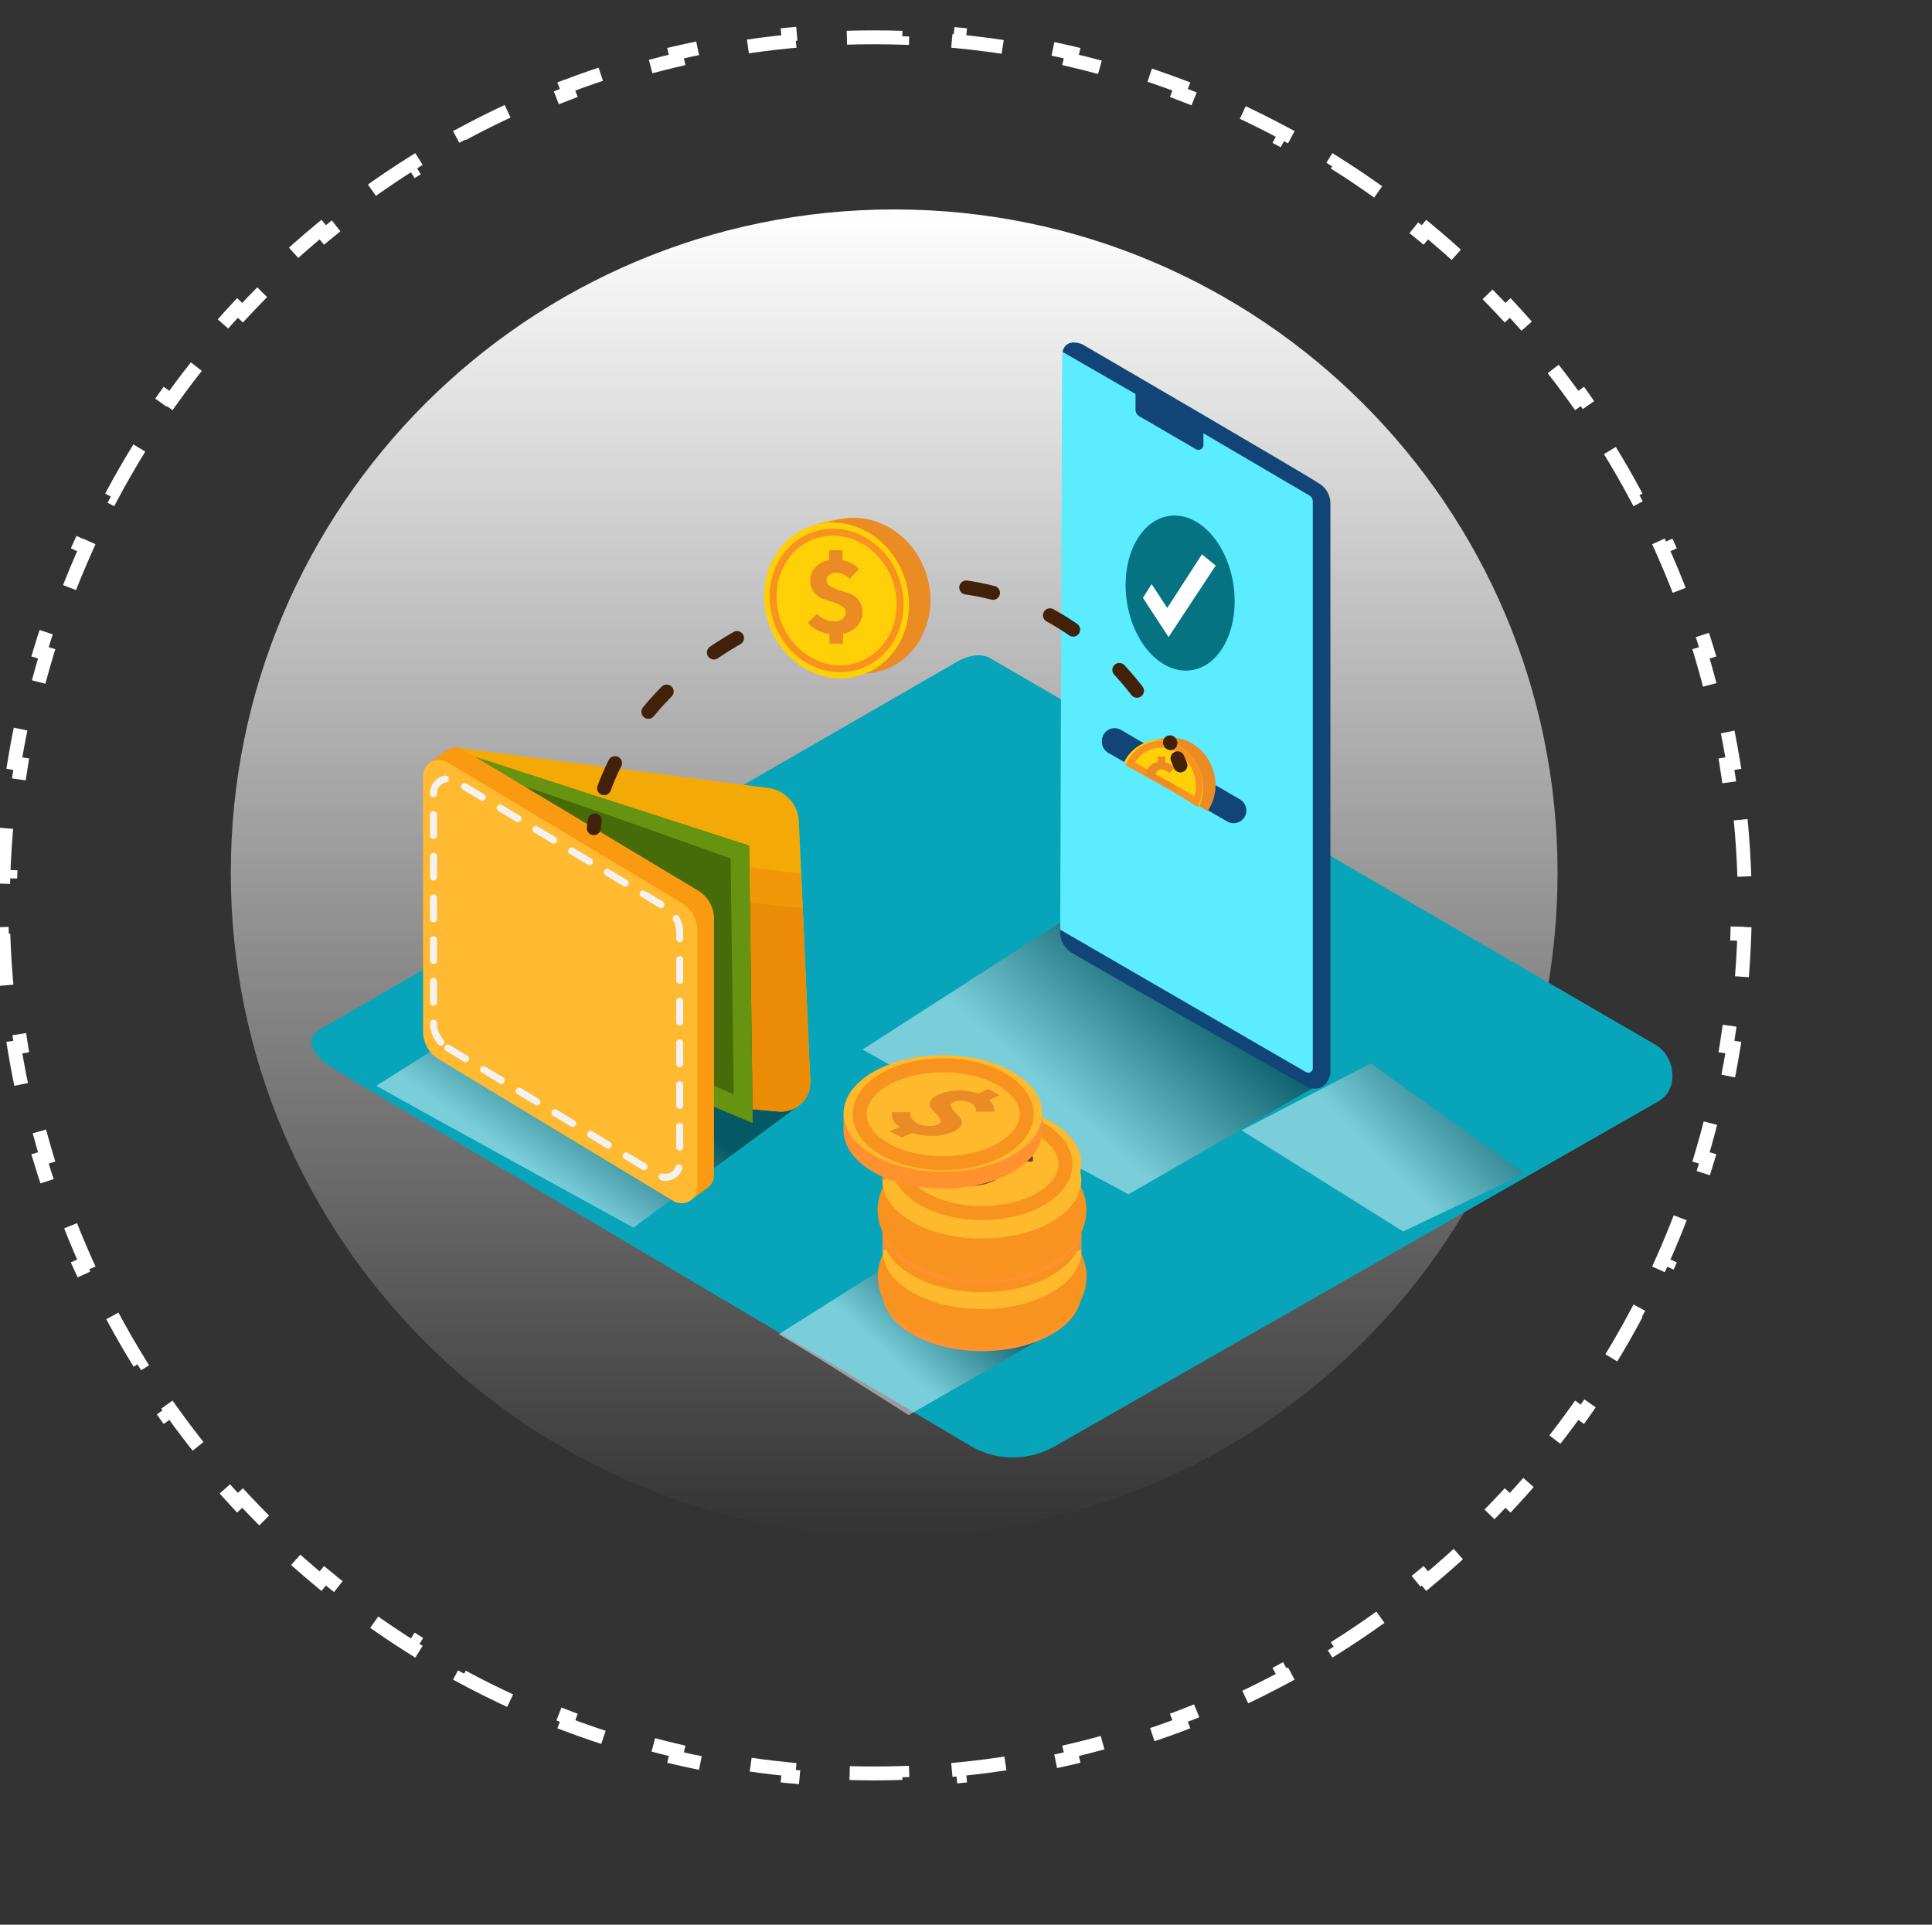 <svg width="266" height="265" viewBox="0 0 266 265" fill="none" xmlns="http://www.w3.org/2000/svg">
<rect x="0" y="0" width="266" height="265" fill="#333333" stroke="none"/>
<g clip-path="url(#clip0_3074_11390)">
<path d="M123.112 211.508C173.556 211.508 214.448 170.616 214.448 120.172C214.448 69.728 173.556 28.836 123.112 28.836C72.668 28.836 31.776 69.728 31.776 120.172C31.776 170.616 72.668 211.508 123.112 211.508Z" fill="url(#paint0_linear_3074_11390)"/>
<path d="M239.658 112.869C239.908 115.461 240.077 118.077 240.161 120.714L239.206 120.745C239.247 122.043 239.268 123.347 239.268 124.655C239.268 125.964 239.247 127.268 239.206 128.566L240.161 128.597C240.077 131.234 239.908 133.85 239.658 136.441L238.706 136.349C238.454 138.955 238.119 141.537 237.704 144.091L238.647 144.244C238.223 146.846 237.717 149.421 237.13 151.964L236.199 151.749C235.612 154.295 234.943 156.809 234.197 159.289L235.113 159.565C234.354 162.085 233.516 164.571 232.601 167.019L231.705 166.684C230.791 169.128 229.8 171.535 228.734 173.901L229.605 174.293C228.525 176.69 227.369 179.044 226.141 181.354L225.297 180.905C224.073 183.207 222.776 185.463 221.409 187.672L222.222 188.175C220.84 190.408 219.387 192.593 217.867 194.725L217.089 194.171C215.577 196.291 213.998 198.36 212.355 200.374L213.095 200.978C211.436 203.011 209.712 204.989 207.927 206.908L207.227 206.257C205.454 208.162 203.62 210.009 201.728 211.795L202.384 212.49C200.477 214.289 198.511 216.027 196.49 217.699L195.881 216.963C193.877 218.62 191.819 220.213 189.709 221.738L190.269 222.513C188.146 224.048 185.971 225.514 183.747 226.91L183.239 226.1C181.038 227.481 178.79 228.792 176.496 230.029L176.95 230.87C174.647 232.112 172.299 233.281 169.909 234.373L169.511 233.504C167.151 234.583 164.75 235.586 162.31 236.511L162.649 237.405C160.205 238.332 157.723 239.181 155.206 239.949L154.927 239.035C152.449 239.791 149.938 240.467 147.395 241.062L147.613 241.993C145.071 242.588 142.498 243.101 139.897 243.53L139.741 242.587C137.188 243.009 134.608 243.348 132.002 243.604L132.096 244.555C129.504 244.809 126.889 244.98 124.251 245.066L124.22 244.11C122.922 244.152 121.619 244.174 120.31 244.174C119.002 244.174 117.698 244.152 116.4 244.11L116.369 245.066C113.732 244.98 111.116 244.809 108.525 244.555L108.618 243.604C106.013 243.348 103.432 243.009 100.879 242.587L100.724 243.53C98.123 243.101 95.55 242.588 93.008 241.993L93.226 241.062C90.683 240.467 88.171 239.791 85.694 239.035L85.415 239.949C82.898 239.181 80.415 238.332 77.971 237.405L78.31 236.511C75.871 235.586 73.469 234.583 71.109 233.504L70.712 234.373C68.322 233.281 65.974 232.112 63.671 230.87L64.125 230.029C61.831 228.792 59.582 227.481 57.382 226.1L56.874 226.91C54.65 225.514 52.474 224.048 50.351 222.513L50.911 221.738C48.801 220.213 46.743 218.62 44.74 216.963L44.131 217.699C42.109 216.027 40.144 214.289 38.236 212.49L38.892 211.795C37 210.009 35.166 208.162 33.394 206.257L32.694 206.908C30.908 204.989 29.184 203.011 27.525 200.978L28.266 200.374C26.623 198.36 25.044 196.291 23.532 194.171L22.754 194.725C21.233 192.593 19.781 190.408 18.399 188.175L19.211 187.672C17.845 185.463 16.548 183.207 15.324 180.905L14.48 181.354C13.251 179.044 12.096 176.69 11.016 174.293L11.887 173.901C10.821 171.535 9.829 169.128 8.915 166.684L8.02 167.019C7.105 164.571 6.266 162.085 5.508 159.565L6.423 159.289C5.677 156.809 5.009 154.295 4.422 151.749L3.49 151.964C2.904 149.421 2.397 146.846 1.974 144.244L2.917 144.091C2.501 141.537 2.166 138.955 1.914 136.349L0.963 136.441C0.713 133.85 0.544 131.234 0.459 128.597L1.415 128.566C1.373 127.268 1.352 125.964 1.352 124.655C1.352 123.347 1.373 122.043 1.415 120.745L0.459 120.714C0.544 118.077 0.713 115.461 0.963 112.869L1.914 112.961C2.166 110.355 2.501 107.774 2.917 105.22L1.974 105.066C2.397 102.464 2.904 99.89 3.49 97.346L4.422 97.561C5.009 95.016 5.677 92.501 6.423 90.021L5.508 89.746C6.266 87.225 7.105 84.74 8.02 82.292L8.915 82.627C9.829 80.182 10.821 77.775 11.887 75.41L11.016 75.017C12.096 72.621 13.251 70.266 14.48 67.957L15.324 68.406C16.548 66.104 17.845 63.847 19.211 61.639L18.399 61.136C19.781 58.903 21.233 56.718 22.754 54.585L23.532 55.14C25.044 53.019 26.623 50.951 28.266 48.937L27.525 48.332C29.184 46.299 30.908 44.321 32.694 42.402L33.394 43.053C35.166 41.148 37 39.301 38.892 37.516L38.236 36.821C40.144 35.021 42.109 33.284 44.131 31.611L44.74 32.348C46.743 30.69 48.801 29.098 50.911 27.572L50.351 26.798C52.474 25.263 54.65 23.796 56.874 22.401L57.382 23.21C59.582 21.829 61.831 20.519 64.124 19.282L63.671 18.44C65.974 17.198 68.322 16.029 70.712 14.937L71.109 15.806C73.469 14.728 75.871 13.724 78.31 12.799L77.971 11.906C80.415 10.979 82.898 10.13 85.415 9.362L85.694 10.276C88.171 9.52 90.683 8.843 93.226 8.248L93.008 7.318C95.55 6.723 98.123 6.21 100.724 5.78L100.879 6.723C103.432 6.302 106.013 5.962 108.618 5.707L108.525 4.756C111.116 4.502 113.732 4.331 116.369 4.245L116.4 5.2C117.698 5.158 119.002 5.137 120.31 5.137C121.619 5.137 122.922 5.158 124.22 5.2L124.251 4.245C126.889 4.331 129.504 4.502 132.095 4.756L132.002 5.707C134.608 5.962 137.188 6.302 139.741 6.723L139.897 5.78C142.498 6.21 145.071 6.723 147.613 7.318L147.395 8.248C149.938 8.843 152.449 9.52 154.927 10.276L155.206 9.362C157.723 10.13 160.205 10.979 162.649 11.906L162.31 12.799C164.75 13.724 167.151 14.728 169.511 15.806L169.909 14.937C172.299 16.029 174.647 17.198 176.95 18.44L176.496 19.282C178.79 20.519 181.038 21.829 183.239 23.21L183.747 22.401C185.971 23.796 188.146 25.263 190.269 26.798L189.709 27.572C191.819 29.098 193.877 30.69 195.881 32.348L196.49 31.611C198.511 33.284 200.477 35.021 202.384 36.821L201.728 37.516C203.62 39.301 205.454 41.148 207.227 43.053L207.927 42.402C209.712 44.321 211.436 46.299 213.095 48.332L212.355 48.937C213.998 50.951 215.577 53.019 217.089 55.14L217.867 54.585C219.387 56.718 220.84 58.903 222.222 61.136L221.409 61.639C222.776 63.847 224.073 66.104 225.297 68.406L226.141 67.957C227.369 70.266 228.525 72.621 229.605 75.017L228.734 75.41C229.8 77.775 230.791 80.182 231.705 82.627L232.601 82.292C233.516 84.74 234.354 87.225 235.113 89.746L234.197 90.021C234.943 92.501 235.612 95.016 236.199 97.561L237.13 97.346C237.717 99.89 238.223 102.464 238.647 105.066L237.704 105.22C238.119 107.774 238.454 110.355 238.706 112.961L239.658 112.869Z" stroke="white" stroke-width="1.912" stroke-dasharray="7.83 7.83"/>
<path d="M133.791 199.176L46.502 147.512C43.722 145.931 41.342 143.385 44.049 141.713L131.653 91.173C132.969 90.356 134.965 89.823 136.297 90.598L227.919 143.843C230.699 145.456 231.194 149.974 228.414 151.587L145.296 199.092C143.552 200.108 141.573 200.65 139.555 200.665C137.537 200.68 135.55 200.167 133.791 199.176Z" fill="#08A5BA"/>
<path style="mix-blend-mode:multiply" opacity="0.46" d="M51.815 149.495L69.476 138.366L110.069 152.157L87.216 169.027C87.216 169.027 56.312 152.062 51.815 149.495Z" fill="url(#paint1_linear_3074_11390)"/>
<path style="mix-blend-mode:multiply" opacity="0.46" d="M107.209 183.709L124.87 172.58L145.169 183.292L125.107 194.838C125.107 194.838 111.706 186.281 107.209 183.709Z" fill="url(#paint2_linear_3074_11390)"/>
<path style="mix-blend-mode:multiply" opacity="0.46" d="M118.758 144.502L154.912 121.253L182.819 148.619L155.37 164.435C155.37 164.435 127.488 149.489 118.758 144.502Z" fill="url(#paint3_linear_3074_11390)"/>
<path d="M62.879 102.955L105.778 108.496C106.909 108.642 107.951 109.184 108.722 110.025C109.492 110.866 109.942 111.952 109.991 113.093L111.57 148.867C111.595 149.439 111.498 150.01 111.284 150.541C111.07 151.072 110.745 151.551 110.331 151.946C109.917 152.341 109.424 152.643 108.884 152.831C108.343 153.019 107.769 153.09 107.2 153.037L86.822 151.282L62.879 102.955Z" fill="#F4AA06"/>
<path d="M110.321 120.284L66.611 114.912V129.393L110.958 135.14L110.321 120.284Z" fill="#F29808"/>
<path d="M79.413 121.533C76.612 121.28 74.437 120.858 71.636 120.626L86.822 151.282L107.2 153.038C107.768 153.087 108.339 153.014 108.877 152.825C109.415 152.635 109.906 152.333 110.317 151.938C110.729 151.544 111.052 151.065 111.264 150.536C111.477 150.006 111.574 149.438 111.549 148.868L110.517 125.028C100.039 124.006 89.913 122.461 79.413 121.533Z" fill="#EA8C06"/>
<path d="M65.501 104.252L103.145 116.435L103.64 154.619L75.058 142.694" fill="#466B09"/>
<path d="M67.297 106.803C68.255 106.587 100.591 118.196 100.591 118.196L101.018 150.665L95.084 148.124L98.306 152.394L103.64 154.618L103.145 116.435L64.438 103.898" fill="#669310"/>
<path d="M62.71 144.16L95.004 163.666C95.334 163.866 95.712 163.975 96.097 163.98C96.483 163.986 96.864 163.889 97.2 163.699C97.536 163.509 97.816 163.233 98.01 162.899C98.204 162.566 98.306 162.186 98.305 161.799V126.499C98.306 125.717 98.104 124.948 97.719 124.267C97.334 123.586 96.78 123.017 96.11 122.614L63.831 103.246C63.501 103.046 63.124 102.939 62.738 102.934C62.352 102.929 61.972 103.026 61.637 103.217C61.302 103.407 61.023 103.684 60.829 104.018C60.636 104.351 60.534 104.731 60.535 105.117V140.296C60.535 141.073 60.735 141.837 61.116 142.514C61.497 143.191 62.046 143.758 62.71 144.16Z" fill="#F99A10"/>
<path d="M59.071 105.095L61.383 103.387L61.836 105.116L59.071 105.095Z" fill="#F99A10"/>
<path d="M95.078 165.262L97.353 163.581L95.81 162.811L95.078 165.262Z" fill="#F99A10"/>
<path d="M60.419 145.852L92.714 165.358C93.044 165.558 93.421 165.666 93.807 165.672C94.193 165.678 94.574 165.581 94.91 165.391C95.246 165.201 95.525 164.925 95.72 164.591C95.914 164.257 96.016 163.878 96.015 163.491V128.191C96.016 127.409 95.814 126.64 95.429 125.959C95.044 125.278 94.49 124.709 93.819 124.306L61.546 104.937C61.216 104.738 60.839 104.631 60.453 104.626C60.068 104.621 59.688 104.718 59.352 104.909C59.017 105.099 58.738 105.376 58.544 105.709C58.35 106.043 58.249 106.423 58.25 106.809V141.967C58.245 142.747 58.443 143.515 58.823 144.196C59.203 144.877 59.753 145.447 60.419 145.852Z" fill="#FFBA31"/>
<path d="M61.657 144.286L90.618 161.815C90.914 161.994 91.253 162.092 91.6 162.097C91.946 162.102 92.288 162.015 92.59 161.844C92.891 161.674 93.142 161.426 93.317 161.126C93.491 160.826 93.583 160.485 93.582 160.138V128.402C93.583 127.699 93.401 127.007 93.055 126.394C92.709 125.782 92.21 125.269 91.608 124.907L62.647 107.51C62.35 107.332 62.011 107.235 61.665 107.231C61.319 107.227 60.978 107.315 60.677 107.486C60.376 107.657 60.125 107.905 59.952 108.205C59.778 108.505 59.687 108.845 59.688 109.192V140.823C59.691 141.521 59.873 142.206 60.218 142.813C60.563 143.42 61.059 143.927 61.657 144.286Z" stroke="#F2F2F2" stroke-width="0.963" stroke-miterlimit="10" stroke-linecap="round" stroke-dasharray="2.87 2.87"/>
<path d="M135.207 186.028C142.768 186.028 148.898 182.433 148.898 177.999C148.898 173.565 142.768 169.97 135.207 169.97C127.646 169.97 121.517 173.565 121.517 177.999C121.517 182.433 127.646 186.028 135.207 186.028Z" fill="#FF912E"/>
<path d="M121.517 177.999V175.68L123.007 177.53L121.517 177.999Z" fill="#E0944F"/>
<path d="M148.893 175.68V177.999H147.16L148.429 176.138L148.893 175.68Z" fill="#E0944F"/>
<path d="M135.207 183.709C142.768 183.709 148.898 180.114 148.898 175.68C148.898 171.246 142.768 167.651 135.207 167.651C127.646 167.651 121.517 171.246 121.517 175.68C121.517 180.114 127.646 183.709 135.207 183.709Z" fill="#FFB92C"/>
<path d="M142.147 174.604C142.243 174.791 142.282 175.002 142.258 175.21L142.205 175.421H139.709C139.731 175.353 139.747 175.282 139.756 175.21C139.747 175.049 139.696 174.893 139.609 174.757C139.468 174.515 139.257 174.322 139.003 174.203C138.64 174.015 138.239 173.91 137.829 173.898C137.449 173.871 137.067 173.93 136.713 174.072C136.362 174.223 136.227 174.419 136.307 174.662C136.423 174.959 136.603 175.228 136.834 175.447C137.104 175.722 137.357 176.012 137.592 176.317C137.704 176.449 137.776 176.609 137.8 176.78C137.824 176.951 137.8 177.125 137.729 177.282C137.455 177.738 137.021 178.076 136.513 178.231C135.676 178.571 134.783 178.75 133.88 178.758C132.898 178.79 131.918 178.651 130.984 178.347L129.546 178.964L127.861 178.141L129.257 177.54C129.006 177.373 128.781 177.171 128.588 176.939C128.444 176.775 128.332 176.586 128.256 176.381C128.209 176.234 128.181 176.081 128.172 175.927C128.155 175.822 128.155 175.716 128.172 175.611L128.219 175.49H130.721C130.696 175.573 130.676 175.657 130.663 175.743C130.672 175.948 130.742 176.146 130.863 176.312C131.063 176.624 131.35 176.87 131.689 177.018C132.141 177.247 132.637 177.377 133.143 177.398C133.599 177.428 134.056 177.354 134.48 177.182C134.831 177.034 134.961 176.839 134.87 176.597C134.754 176.299 134.575 176.031 134.343 175.811C134.068 175.54 133.813 175.249 133.58 174.941C133.471 174.807 133.402 174.644 133.384 174.472C133.365 174.3 133.397 174.126 133.474 173.971C133.78 173.535 134.226 173.217 134.738 173.07C135.547 172.743 136.41 172.573 137.282 172.569C138.204 172.538 139.124 172.681 139.993 172.991L141.426 172.374L143.005 173.228L141.568 173.845C141.818 174.049 142.016 174.309 142.147 174.604Z" fill="#62401A"/>
<path d="M135.228 182.512C141.573 182.512 146.717 179.495 146.717 175.774C146.717 172.054 141.573 169.037 135.228 169.037C128.882 169.037 123.738 172.054 123.738 175.774C123.738 179.495 128.882 182.512 135.228 182.512Z" stroke="#F7931E" stroke-width="5.778" stroke-miterlimit="10"/>
<path d="M135.207 180.24C142.768 180.24 148.898 176.645 148.898 172.211C148.898 167.776 142.768 164.182 135.207 164.182C127.646 164.182 121.517 167.776 121.517 172.211C121.517 176.645 127.646 180.24 135.207 180.24Z" fill="#FFB92C"/>
<path d="M121.517 172.211V169.891L123.007 171.747L121.517 172.211Z" fill="#E0944F"/>
<path d="M148.893 169.891V172.211H147.16L148.429 170.35L148.893 169.891Z" fill="#E0944F"/>
<path d="M135.207 177.92C142.768 177.92 148.898 174.326 148.898 169.891C148.898 165.457 142.768 161.862 135.207 161.862C127.646 161.862 121.517 165.457 121.517 169.891C121.517 174.326 127.646 177.92 135.207 177.92Z" fill="#F7931E"/>
<path d="M142.147 168.816C142.243 169.002 142.282 169.213 142.258 169.422L142.205 169.633H139.709C139.731 169.564 139.747 169.494 139.756 169.422C139.747 169.261 139.696 169.104 139.609 168.969C139.468 168.726 139.257 168.533 139.003 168.415C138.64 168.226 138.239 168.122 137.829 168.109C137.449 168.082 137.067 168.142 136.713 168.283C136.362 168.434 136.227 168.631 136.307 168.874C136.423 169.171 136.603 169.439 136.834 169.659C137.104 169.934 137.357 170.224 137.592 170.529C137.704 170.66 137.776 170.821 137.8 170.992C137.824 171.162 137.8 171.336 137.729 171.494C137.455 171.95 137.021 172.288 136.513 172.443C135.676 172.782 134.783 172.961 133.88 172.97C132.898 173.002 131.918 172.863 130.984 172.559L129.546 173.175L127.861 172.353L129.257 171.752C129.006 171.585 128.781 171.382 128.588 171.151C128.444 170.987 128.332 170.797 128.256 170.592C128.209 170.445 128.181 170.293 128.172 170.139C128.155 170.034 128.155 169.927 128.172 169.823L128.219 169.701H130.721C130.696 169.784 130.676 169.869 130.663 169.954C130.672 170.16 130.742 170.358 130.863 170.524C131.063 170.836 131.35 171.082 131.689 171.23C132.141 171.459 132.637 171.588 133.143 171.61C133.599 171.64 134.056 171.566 134.48 171.394C134.831 171.246 134.961 171.051 134.87 170.808C134.754 170.511 134.575 170.243 134.343 170.023C134.068 169.752 133.813 169.461 133.58 169.153C133.471 169.019 133.402 168.856 133.384 168.684C133.365 168.512 133.397 168.338 133.474 168.183C133.779 167.743 134.225 167.421 134.738 167.271C135.547 166.944 136.41 166.774 137.282 166.77C138.204 166.739 139.124 166.882 139.993 167.192L141.426 166.575L143.005 167.429L141.568 168.046C141.819 168.253 142.018 168.517 142.147 168.816Z" fill="#62401A"/>
<path d="M135.228 176.724C141.573 176.724 146.717 173.707 146.717 169.986C146.717 166.265 141.573 163.249 135.228 163.249C128.882 163.249 123.738 166.265 123.738 169.986C123.738 173.707 128.882 176.724 135.228 176.724Z" stroke="#F7931E" stroke-width="1.926" stroke-miterlimit="10"/>
<path d="M135.181 176.839C142.742 176.839 148.872 173.244 148.872 168.81C148.872 164.376 142.742 160.781 135.181 160.781C127.62 160.781 121.49 164.376 121.49 168.81C121.49 173.244 127.62 176.839 135.181 176.839Z" fill="#FF912E"/>
<path d="M121.49 168.811V166.491L122.98 168.342L121.49 168.811Z" fill="#E0944F"/>
<path d="M148.871 166.491V168.81H147.134L148.408 166.949L148.871 166.491Z" fill="#E0944F"/>
<path d="M135.181 174.52C142.742 174.52 148.872 170.925 148.872 166.491C148.872 162.057 142.742 158.462 135.181 158.462C127.62 158.462 121.49 162.057 121.49 166.491C121.49 170.925 127.62 174.52 135.181 174.52Z" fill="#FFB92C"/>
<path d="M142.111 165.415C142.207 165.602 142.246 165.813 142.221 166.022L142.169 166.232H139.673C139.695 166.164 139.711 166.093 139.72 166.022C139.711 165.86 139.66 165.704 139.573 165.568C139.432 165.326 139.221 165.133 138.967 165.015C138.604 164.826 138.202 164.721 137.793 164.709C137.413 164.682 137.031 164.741 136.677 164.883C136.326 165.034 136.191 165.231 136.271 165.473C136.387 165.771 136.567 166.039 136.798 166.259C137.068 166.533 137.321 166.824 137.556 167.129C137.668 167.26 137.74 167.42 137.764 167.591C137.788 167.762 137.764 167.936 137.693 168.093C137.418 168.549 136.985 168.887 136.477 169.042C135.64 169.382 134.747 169.561 133.844 169.569C132.862 169.602 131.882 169.462 130.948 169.158L129.51 169.775L127.825 168.953L129.221 168.352C128.97 168.184 128.745 167.982 128.552 167.751C128.408 167.586 128.296 167.397 128.22 167.192C128.173 167.045 128.145 166.893 128.136 166.739C128.119 166.634 128.119 166.527 128.136 166.422L128.183 166.301H130.684C130.66 166.384 130.64 166.468 130.627 166.554C130.636 166.759 130.706 166.957 130.827 167.123C131.026 167.435 131.314 167.681 131.653 167.83C132.105 168.059 132.601 168.188 133.107 168.209C133.563 168.24 134.02 168.166 134.444 167.993C134.795 167.846 134.925 167.651 134.834 167.408C134.718 167.11 134.538 166.842 134.307 166.623C134.032 166.351 133.777 166.061 133.544 165.753C133.434 165.618 133.366 165.455 133.348 165.283C133.329 165.111 133.36 164.937 133.438 164.783C133.736 164.321 134.187 163.979 134.713 163.818C135.521 163.491 136.384 163.321 137.256 163.317C138.178 163.286 139.098 163.429 139.968 163.739L141.4 163.122L142.98 163.976L141.532 164.635C141.784 164.845 141.983 165.113 142.111 165.415Z" fill="#62401A"/>
<path d="M135.207 173.323C141.553 173.323 146.697 170.307 146.697 166.586C146.697 162.865 141.553 159.849 135.207 159.849C128.862 159.849 123.718 162.865 123.718 166.586C123.718 170.307 128.862 173.323 135.207 173.323Z" stroke="#F7931E" stroke-width="5.778" stroke-miterlimit="10"/>
<path d="M135.181 170.529C142.742 170.529 148.872 166.934 148.872 162.5C148.872 158.066 142.742 154.471 135.181 154.471C127.62 154.471 121.49 158.066 121.49 162.5C121.49 166.934 127.62 170.529 135.181 170.529Z" fill="#FFB92C"/>
<path d="M121.49 162.505V160.186L122.98 162.036L121.49 162.505Z" fill="#E0944F"/>
<path d="M135.181 168.215C142.742 168.215 148.872 164.62 148.872 160.186C148.872 155.751 142.742 152.157 135.181 152.157C127.62 152.157 121.49 155.751 121.49 160.186C121.49 164.62 127.62 168.215 135.181 168.215Z" fill="#FFB92C"/>
<path d="M142.111 159.111C142.207 159.297 142.246 159.508 142.221 159.717L142.169 159.928H139.673C139.695 159.859 139.711 159.789 139.72 159.717C139.711 159.556 139.66 159.399 139.573 159.263C139.432 159.021 139.221 158.828 138.967 158.71C138.604 158.521 138.202 158.417 137.793 158.404C137.413 158.377 137.031 158.437 136.677 158.578C136.326 158.729 136.191 158.926 136.271 159.169C136.387 159.466 136.567 159.734 136.798 159.954C137.068 160.228 137.321 160.519 137.556 160.824C137.668 160.955 137.74 161.116 137.764 161.286C137.788 161.457 137.764 161.631 137.693 161.789C137.418 162.244 136.985 162.582 136.477 162.738C135.64 163.077 134.747 163.256 133.844 163.265C132.862 163.297 131.882 163.158 130.948 162.854L129.51 163.47L127.825 162.648L129.221 162.047C128.97 161.88 128.745 161.677 128.552 161.446C128.408 161.282 128.296 161.092 128.22 160.887C128.173 160.74 128.145 160.588 128.136 160.434C128.119 160.329 128.119 160.222 128.136 160.118L128.183 159.996H130.684C130.66 160.079 130.64 160.164 130.627 160.249C130.636 160.455 130.706 160.652 130.827 160.819C131.026 161.131 131.314 161.377 131.653 161.525C132.105 161.754 132.601 161.883 133.107 161.905C133.563 161.935 134.02 161.861 134.444 161.689C134.795 161.541 134.925 161.346 134.834 161.103C134.718 160.806 134.538 160.538 134.307 160.318C134.032 160.047 133.777 159.756 133.544 159.448C133.434 159.314 133.366 159.151 133.348 158.979C133.329 158.806 133.36 158.633 133.438 158.478C133.736 158.016 134.187 157.674 134.713 157.513C135.521 157.186 136.384 157.016 137.256 157.012C138.178 156.981 139.098 157.124 139.968 157.434L141.4 156.817L142.98 157.671L141.532 158.309C141.787 158.525 141.986 158.8 142.111 159.111Z" fill="#62401A"/>
<path d="M135.207 167.018C141.553 167.018 146.697 164.002 146.697 160.281C146.697 156.56 141.553 153.543 135.207 153.543C128.862 153.543 123.718 156.56 123.718 160.281C123.718 164.002 128.862 167.018 135.207 167.018Z" stroke="#F7931E" stroke-width="1.926" stroke-miterlimit="10"/>
<path d="M129.831 163.66C137.392 163.66 143.522 160.065 143.522 155.631C143.522 151.197 137.392 147.602 129.831 147.602C122.27 147.602 116.141 151.197 116.141 155.631C116.141 160.065 122.27 163.66 129.831 163.66Z" fill="#FF912E"/>
<path d="M116.141 155.631V153.316L117.631 155.167L116.141 155.631Z" fill="#E0944F"/>
<path d="M143.522 153.316V155.631H141.784L143.053 153.77L143.522 153.316Z" fill="#E0944F"/>
<path d="M129.831 161.34C137.392 161.34 143.522 157.745 143.522 153.311C143.522 148.877 137.392 145.282 129.831 145.282C122.27 145.282 116.141 148.877 116.141 153.311C116.141 157.745 122.27 161.34 129.831 161.34Z" fill="#FFB92C"/>
<path d="M136.771 152.241C136.867 152.428 136.906 152.639 136.882 152.847L136.829 153.058H134.333C134.355 152.989 134.371 152.919 134.38 152.847C134.371 152.686 134.32 152.53 134.233 152.394C134.092 152.152 133.881 151.959 133.627 151.84C133.264 151.652 132.863 151.547 132.453 151.535C132.073 151.508 131.691 151.567 131.337 151.709C130.986 151.86 130.851 152.056 130.931 152.299C131.047 152.596 131.227 152.865 131.458 153.084C131.728 153.359 131.981 153.649 132.216 153.954C132.328 154.086 132.4 154.246 132.424 154.417C132.448 154.588 132.424 154.762 132.353 154.919C132.079 155.375 131.645 155.713 131.137 155.868C130.3 156.208 129.407 156.387 128.504 156.395C127.522 156.427 126.542 156.288 125.608 155.984L124.17 156.601L122.485 155.778L123.881 155.177C123.63 155.01 123.405 154.808 123.212 154.576C123.068 154.412 122.956 154.223 122.88 154.018C122.833 153.871 122.805 153.718 122.796 153.564C122.779 153.459 122.779 153.353 122.796 153.248L122.843 153.127H125.345C125.32 153.21 125.3 153.294 125.287 153.38C125.297 153.585 125.366 153.783 125.487 153.949C125.687 154.261 125.974 154.507 126.313 154.655C126.765 154.884 127.261 155.014 127.767 155.035C128.223 155.065 128.681 154.991 129.104 154.819C129.455 154.671 129.585 154.476 129.494 154.234C129.378 153.936 129.199 153.668 128.967 153.448C128.692 153.177 128.437 152.886 128.204 152.578C128.095 152.444 128.026 152.281 128.008 152.109C127.989 151.937 128.021 151.763 128.099 151.608C128.396 151.146 128.848 150.805 129.373 150.644C130.181 150.317 131.044 150.147 131.916 150.143C132.838 150.111 133.759 150.254 134.628 150.565L136.06 149.948L137.64 150.802L136.176 151.455C136.435 151.665 136.639 151.935 136.771 152.241Z" fill="#EA8B24"/>
<path d="M129.852 160.149C136.197 160.149 141.342 157.133 141.342 153.412C141.342 149.691 136.197 146.674 129.852 146.674C123.506 146.674 118.362 149.691 118.362 153.412C118.362 157.133 123.506 160.149 129.852 160.149Z" stroke="#F7931E" stroke-width="1.926" stroke-miterlimit="10"/>
<path d="M149.141 47.601C156.465 52.193 174.89 62.889 181.171 66.722C182.593 67.597 182.809 68.899 182.835 70.57V148.63C182.448 149.081 181.913 149.379 181.325 149.469C180.738 149.559 180.138 149.435 179.634 149.12L148.719 131.628C147.182 130.722 145.971 129.789 145.971 128.001L146.239 49.014C146.229 47.29 147.693 46.679 149.141 47.601Z" fill="#5BECFF"/>
<path d="M146.286 48.445L156.339 54.244V56.416C156.341 56.599 156.39 56.778 156.483 56.936C156.575 57.094 156.707 57.225 156.865 57.317L164.637 61.835C164.742 61.902 164.863 61.939 164.987 61.943C165.112 61.946 165.235 61.916 165.343 61.854C165.451 61.793 165.541 61.703 165.602 61.595C165.663 61.487 165.694 61.364 165.69 61.239V59.658L180.292 68.23C180.432 68.312 180.547 68.429 180.628 68.569C180.708 68.71 180.75 68.869 180.75 69.031V147.08C180.747 147.189 180.715 147.296 180.658 147.389C180.601 147.482 180.521 147.559 180.425 147.613C180.33 147.666 180.222 147.693 180.113 147.692C180.004 147.691 179.897 147.662 179.802 147.607L145.96 127.996C145.903 128.602 146.012 129.212 146.274 129.76C146.537 130.309 146.943 130.776 147.45 131.112C149.204 132.229 180.013 149.684 180.013 149.684C180.013 149.684 182.451 150.786 183.172 147.876V69.326C183.173 68.818 183.054 68.318 182.824 67.865C182.595 67.412 182.261 67.02 181.851 66.722C180.439 65.694 149.014 47.406 149.014 47.406C149.014 47.406 146.792 46.394 146.286 48.445Z" fill="#124577"/>
<path d="M151.71 102.138V102.011C151.709 101.703 151.79 101.4 151.944 101.132C152.099 100.865 152.321 100.644 152.588 100.49C152.855 100.336 153.158 100.256 153.466 100.258C153.775 100.259 154.077 100.342 154.343 100.498L170.729 110.072C170.994 110.226 171.213 110.447 171.366 110.712C171.518 110.978 171.598 111.279 171.598 111.585C171.6 111.894 171.52 112.198 171.366 112.466C171.212 112.734 170.99 112.956 170.723 113.11C170.455 113.265 170.152 113.345 169.843 113.344C169.534 113.343 169.232 113.26 168.965 113.103L152.579 103.651C152.314 103.497 152.095 103.276 151.943 103.011C151.79 102.745 151.71 102.444 151.71 102.138Z" fill="#124577"/>
<path d="M161.119 101.579C159.853 101.614 158.603 101.882 157.433 102.37C155.58 103.166 161.046 104.779 161.046 104.779" fill="#F2AE16"/>
<path d="M161.593 108.822C163.172 109.713 164.694 110.757 166.263 111.685C166.817 110.864 167.175 109.926 167.307 108.944C167.439 107.962 167.344 106.962 167.027 106.023C165.974 102.734 162.667 100.857 159.655 101.806C158.78 102.103 157.994 102.614 157.366 103.293C156.738 103.971 156.289 104.795 156.059 105.691C157.933 106.735 159.76 107.789 161.593 108.822Z" fill="#EA8B24"/>
<path d="M161.593 108.822C162.794 109.497 163.952 110.256 165.127 110.989C165.751 109.521 165.818 107.875 165.316 106.361C164.263 103.071 160.956 101.194 157.944 102.143C157.248 102.374 156.606 102.744 156.057 103.231C155.507 103.718 155.062 104.311 154.748 104.974C157.07 106.239 159.329 107.547 161.593 108.822Z" fill="#FFD008"/>
<path d="M161.782 108.633C162.767 109.16 163.72 109.798 164.683 110.405C165.213 109.129 165.265 107.704 164.831 106.393C163.899 103.509 161.013 101.864 158.386 102.703C157.782 102.903 157.225 103.222 156.747 103.643C156.27 104.063 155.881 104.575 155.605 105.149C157.675 106.298 159.723 107.479 161.782 108.633Z" stroke="#F7931E" stroke-width="0.963" stroke-miterlimit="10"/>
<path d="M161.593 108.823L161.903 109.002C161.91 108.692 161.816 108.389 161.635 108.137C161.453 107.901 161.211 107.719 160.934 107.61C160.657 107.498 160.381 107.399 160.108 107.315C159.864 107.243 159.63 107.14 159.413 107.009C159.328 106.964 159.257 106.896 159.208 106.814C159.158 106.731 159.133 106.636 159.134 106.54C159.133 106.455 159.153 106.372 159.191 106.297C159.23 106.222 159.286 106.157 159.355 106.108C159.518 105.985 159.72 105.925 159.923 105.939C160.12 105.944 160.313 105.994 160.487 106.087C160.615 106.146 160.736 106.223 160.845 106.313L160.977 106.456L161.724 105.691L161.593 105.549C161.46 105.419 161.309 105.309 161.145 105.222C160.922 105.094 160.68 105.002 160.429 104.948V104.152H159.376V104.937C158.95 104.991 158.556 105.19 158.259 105.501C157.985 105.784 157.83 106.162 157.828 106.556C157.824 106.621 157.824 106.686 157.828 106.751L161.593 108.823Z" fill="#EA8B24"/>
<path d="M169.871 80.867C170.603 86.745 167.912 91.885 163.815 92.306C159.719 92.728 155.833 88.337 155.095 82.459C154.358 76.581 157.07 71.456 161.151 71.013C165.232 70.571 169.134 74.983 169.871 80.867Z" fill="#067382"/>
<path d="M157.359 82.316L158.56 80.423L160.708 83.708L165.484 76.322L167.375 77.872L160.893 87.714L157.359 82.316Z" fill="white"/>
<path d="M81.755 114.026C81.781 113.672 81.831 113.32 81.902 112.972" stroke="#42210B" stroke-width="1.926" stroke-miterlimit="10" stroke-linecap="round"/>
<path d="M83.173 108.522C85.806 101.395 93.177 89.153 112.818 82.948C143.048 73.433 156.986 94.209 161.146 102.322" stroke="#42210B" stroke-width="1.926" stroke-miterlimit="10" stroke-linecap="round" stroke-dasharray="3.76 8.45"/>
<path d="M162.12 104.41C162.394 105.032 162.52 105.385 162.52 105.385" stroke="#42210B" stroke-width="1.926" stroke-miterlimit="10" stroke-linecap="round"/>
<path d="M117.041 71.324C114.86 71.439 112.718 71.951 110.722 72.837C107.563 74.287 117.041 76.86 117.041 76.86" fill="#F2AE16"/>
<path d="M121.687 92.243C126.833 90.446 129.41 84.414 127.444 78.77C125.478 73.127 119.712 70.008 114.566 71.805C109.42 73.602 106.843 79.634 108.81 85.278C110.776 90.922 116.541 94.04 121.687 92.243Z" fill="#EA8B24"/>
<path d="M118.739 92.895C123.885 91.098 126.462 85.066 124.496 79.422C122.529 73.778 116.764 70.659 111.618 72.457C106.472 74.254 103.895 80.286 105.861 85.93C107.828 91.573 113.593 94.692 118.739 92.895Z" fill="#FFD008"/>
<path d="M118.298 91.631C122.81 90.055 125.07 84.769 123.347 79.823C121.624 74.877 116.57 72.145 112.058 73.721C107.547 75.296 105.287 80.583 107.01 85.528C108.733 90.474 113.787 93.206 118.298 91.631Z" stroke="#F7931E" stroke-width="0.963" stroke-miterlimit="10"/>
<path d="M117.246 77.582C117.532 77.72 117.798 77.897 118.036 78.109L118.262 78.352L116.993 79.701C116.937 79.638 116.86 79.559 116.761 79.464C116.569 79.313 116.359 79.187 116.135 79.09C115.831 78.937 115.495 78.858 115.155 78.858C114.803 78.843 114.457 78.955 114.181 79.174C114.066 79.263 113.974 79.377 113.91 79.508C113.846 79.639 113.813 79.782 113.813 79.928C113.817 80.097 113.869 80.261 113.962 80.401C114.055 80.542 114.186 80.654 114.339 80.724C114.72 80.951 115.129 81.129 115.556 81.251C116.033 81.388 116.512 81.548 116.993 81.731C117.477 81.915 117.901 82.229 118.22 82.638C118.576 83.096 118.762 83.665 118.746 84.245C118.764 84.96 118.514 85.656 118.046 86.196C117.526 86.761 116.83 87.133 116.072 87.25V88.626H114.202V87.319C113.842 87.265 113.489 87.174 113.149 87.045C112.856 86.939 112.573 86.805 112.307 86.644C112.102 86.517 111.905 86.378 111.717 86.228C111.586 86.126 111.463 86.015 111.348 85.895L111.232 85.753L112.486 84.504C112.549 84.578 112.64 84.672 112.759 84.788C112.998 84.98 113.262 85.138 113.544 85.258C113.94 85.453 114.376 85.554 114.818 85.553C115.247 85.576 115.67 85.448 116.014 85.189C116.15 85.08 116.259 84.941 116.333 84.783C116.407 84.625 116.444 84.452 116.44 84.277C116.435 84.108 116.384 83.943 116.291 83.802C116.198 83.66 116.067 83.547 115.914 83.476C115.545 83.24 115.146 83.053 114.729 82.922C114.248 82.789 113.769 82.63 113.291 82.448C112.81 82.262 112.387 81.948 112.07 81.541C111.713 81.082 111.527 80.514 111.543 79.933C111.537 79.261 111.788 78.613 112.243 78.12C112.747 77.578 113.422 77.226 114.155 77.123V75.758H115.998V77.123C116.435 77.211 116.856 77.365 117.246 77.582Z" fill="#EA8B24"/>
<path style="mix-blend-mode:multiply" opacity="0.46" d="M188.733 146.416L170.945 155.631L193.187 169.553L209.895 161.583" fill="url(#paint4_linear_3074_11390)"/>
</g>
<defs>
<linearGradient id="paint0_linear_3074_11390" x1="123.112" y1="28.836" x2="123.112" y2="211.508" gradientUnits="userSpaceOnUse">
<stop stop-color="white"/>
<stop offset="1" stop-color="white" stop-opacity="0"/>
</linearGradient>
<linearGradient id="paint1_linear_3074_11390" x1="83.952" y1="146.553" x2="73.588" y2="161.223" gradientUnits="userSpaceOnUse">
<stop/>
<stop offset="1" stop-color="white"/>
</linearGradient>
<linearGradient id="paint2_linear_3074_11390" x1="133.964" y1="174.91" x2="122.95" y2="187.049" gradientUnits="userSpaceOnUse">
<stop/>
<stop offset="1" stop-color="white"/>
</linearGradient>
<linearGradient id="paint3_linear_3074_11390" x1="163.811" y1="132.182" x2="146.095" y2="151.704" gradientUnits="userSpaceOnUse">
<stop/>
<stop offset="1" stop-color="white"/>
</linearGradient>
<linearGradient id="paint4_linear_3074_11390" x1="205.277" y1="144.022" x2="189.794" y2="159.187" gradientUnits="userSpaceOnUse">
<stop/>
<stop offset="1" stop-color="white"/>
</linearGradient>
<clipPath id="clip0_3074_11390">
<rect width="266" height="265" fill="white"/>
</clipPath>
</defs>
</svg>
